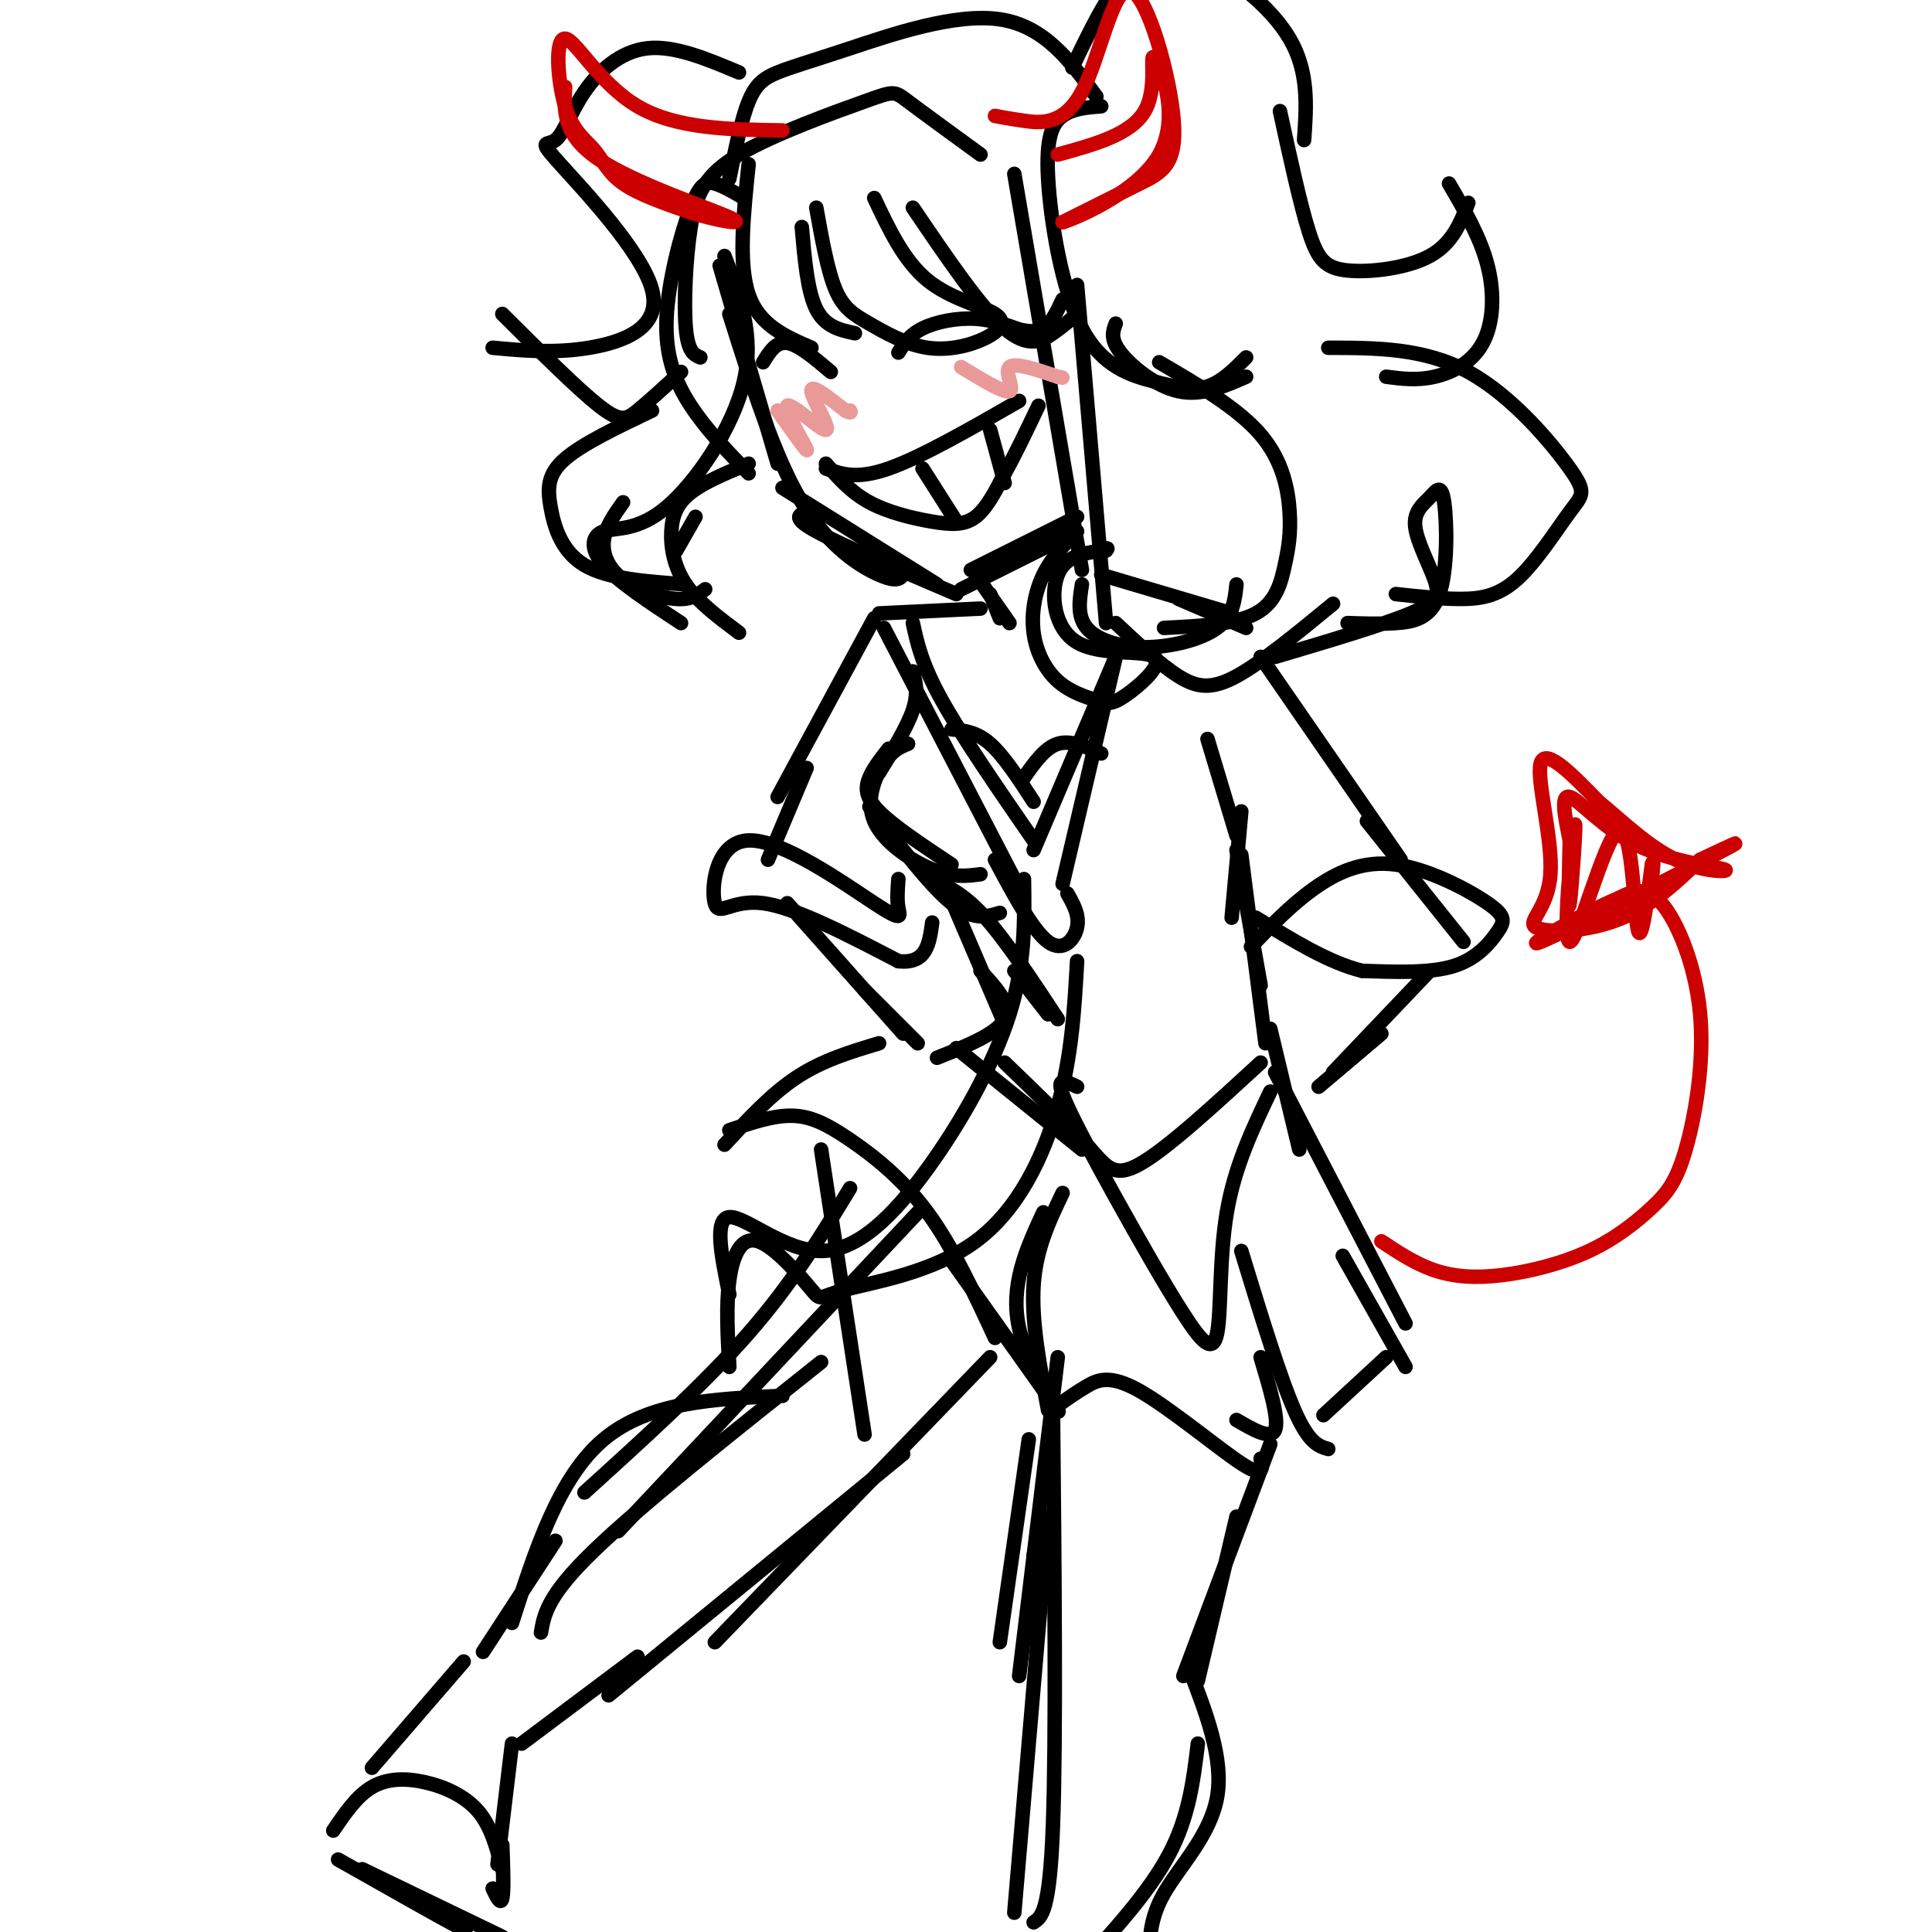 <svg viewBox='0 0 400 400' version='1.1' xmlns='http://www.w3.org/2000/svg' xmlns:xlink='http://www.w3.org/1999/xlink'><g fill='none' stroke='rgb(0,0,0)' stroke-width='3' stroke-linecap='round' stroke-linejoin='round'><path d='M149,55c0.000,0.000 12.000,41.000 12,41'/><path d='M151,65c4.667,14.800 9.333,29.600 15,39c5.667,9.400 12.333,13.400 16,15c3.667,1.600 4.333,0.800 5,0'/><path d='M162,101c0.000,0.000 32.000,20.000 32,20'/><path d='M167,106c-1.583,0.583 -3.167,1.167 2,4c5.167,2.833 17.083,7.917 29,13'/><path d='M199,122c0.000,0.000 22.000,-11.000 22,-11'/><path d='M201,118c0.000,0.000 22.000,-11.000 22,-11'/><path d='M171,97c3.167,1.167 6.333,2.333 13,0c6.667,-2.333 16.833,-8.167 27,-14'/><path d='M171,96c2.565,2.952 5.131,5.905 9,8c3.869,2.095 9.042,3.333 13,4c3.958,0.667 6.702,0.762 9,-1c2.298,-1.762 4.149,-5.381 6,-9'/><path d='M208,98c2.167,-3.833 4.583,-8.917 7,-14'/><path d='M205,89c0.000,0.000 3.000,11.000 3,11'/><path d='M191,97c0.000,0.000 7.000,11.000 7,11'/><path d='M158,75c1.333,-2.167 2.667,-4.333 5,-4c2.333,0.333 5.667,3.167 9,6'/><path d='M186,73c1.133,-1.822 2.267,-3.644 5,-5c2.733,-1.356 7.067,-2.244 11,-2c3.933,0.244 7.467,1.622 11,3'/><path d='M210,68c2.167,0.500 4.333,1.000 6,0c1.667,-1.000 2.833,-3.500 4,-6'/><path d='M202,119c0.000,0.000 7.000,10.000 7,10'/><path d='M205,123c0.000,0.000 2.000,5.000 2,5'/><path d='M203,126c0.000,0.000 -21.000,1.000 -21,1'/><path d='M228,119c0.000,0.000 27.000,8.000 27,8'/><path d='M244,124c0.000,0.000 14.000,6.000 14,6'/><path d='M261,136c0.000,0.000 29.000,42.000 29,42'/><path d='M283,170c0.000,0.000 20.000,25.000 20,25'/><path d='M296,201c0.000,0.000 -20.000,21.000 -20,21'/><path d='M286,214c0.000,0.000 -13.000,11.000 -13,11'/><path d='M181,128c0.000,0.000 -20.000,37.000 -20,37'/><path d='M167,159c0.000,0.000 -8.000,19.000 -8,19'/><path d='M163,187c0.000,0.000 24.000,27.000 24,27'/><path d='M179,205c0.000,0.000 11.000,11.000 11,11'/><path d='M189,139c0.583,2.250 1.167,4.500 0,8c-1.167,3.500 -4.083,8.250 -7,13'/><path d='M184,155c-1.578,2.000 -3.156,4.000 -4,6c-0.844,2.000 -0.956,4.000 2,7c2.956,3.000 8.978,7.000 15,11'/><path d='M188,154c-1.589,0.625 -3.179,1.250 -5,4c-1.821,2.750 -3.875,7.625 -2,12c1.875,4.375 7.679,8.250 12,10c4.321,1.750 7.161,1.375 10,1'/><path d='M180,167c6.250,8.167 12.500,16.333 17,20c4.500,3.667 7.250,2.833 10,2'/><path d='M250,153c0.000,0.000 6.000,20.000 6,20'/><path d='M257,168c0.000,0.000 -2.000,22.000 -2,22'/><path d='M256,176c0.000,0.000 5.000,28.000 5,28'/><path d='M257,177c0.000,0.000 5.000,39.000 5,39'/><path d='M193,182c3.333,1.583 6.667,3.167 11,8c4.333,4.833 9.667,12.917 15,21'/><path d='M210,201c0.000,0.000 7.000,9.000 7,9'/><path d='M196,184c0.000,0.000 12.000,28.000 12,28'/><path d='M203,201c3.250,3.500 6.500,7.000 5,10c-1.500,3.000 -7.750,5.500 -14,8'/><path d='M198,217c0.000,0.000 26.000,21.000 26,21'/><path d='M208,220c6.511,6.267 13.022,12.533 17,17c3.978,4.467 5.422,7.133 11,4c5.578,-3.133 15.289,-12.067 25,-21'/><path d='M263,213c0.000,0.000 6.000,25.000 6,25'/><path d='M264,222c0.000,0.000 27.000,52.000 27,52'/><path d='M182,216c-5.833,1.750 -11.667,3.500 -17,7c-5.333,3.500 -10.167,8.750 -15,14'/><path d='M151,234c4.530,-1.542 9.060,-3.083 13,-3c3.940,0.083 7.292,1.792 12,5c4.708,3.208 10.774,7.917 16,15c5.226,7.083 9.613,16.542 14,26'/><path d='M197,261c10.289,14.444 20.578,28.889 22,31c1.422,2.111 -6.022,-8.111 -8,-17c-1.978,-8.889 1.511,-16.444 5,-24'/><path d='M220,247c-2.750,5.750 -5.500,11.500 -6,19c-0.500,7.500 1.250,16.750 3,26'/><path d='M219,291c1.893,-1.351 3.786,-2.702 6,-4c2.214,-1.298 4.750,-2.542 11,1c6.250,3.542 16.214,11.869 21,15c4.786,3.131 4.393,1.065 4,-1'/><path d='M256,294c3.583,2.083 7.167,4.167 8,2c0.833,-2.167 -1.083,-8.583 -3,-15'/><path d='M257,259c4.000,13.083 8.000,26.167 11,33c3.000,6.833 5.000,7.417 7,8'/><path d='M274,293c0.000,0.000 13.000,-12.000 13,-12'/><path d='M291,283c0.000,0.000 -13.000,-23.000 -13,-23'/><path d='M155,34c-1.083,10.333 -2.167,20.667 0,27c2.167,6.333 7.583,8.667 13,11'/><path d='M177,69c-3.083,-0.667 -6.167,-1.333 -8,-5c-1.833,-3.667 -2.417,-10.333 -3,-17'/><path d='M169,43c1.176,6.551 2.351,13.103 4,17c1.649,3.897 3.771,5.140 7,7c3.229,1.860 7.564,4.338 12,5c4.436,0.662 8.973,-0.493 12,-2c3.027,-1.507 4.546,-3.367 2,-5c-2.546,-1.633 -9.156,-3.038 -14,-7c-4.844,-3.962 -7.922,-10.481 -11,-17'/><path d='M189,43c7.022,10.356 14.044,20.711 19,25c4.956,4.289 7.844,2.511 10,1c2.156,-1.511 3.578,-2.756 5,-4'/><path d='M210,36c0.000,0.000 14.000,82.000 14,82'/><path d='M223,59c0.000,0.000 6.000,70.000 6,70'/><path d='M223,110c-2.638,2.718 -5.276,5.437 -7,9c-1.724,3.563 -2.534,7.972 -2,12c0.534,4.028 2.410,7.677 5,10c2.590,2.323 5.892,3.320 8,4c2.108,0.680 3.021,1.041 6,-1c2.979,-2.041 8.025,-6.485 6,-8c-2.025,-1.515 -11.122,-0.100 -16,-3c-4.878,-2.900 -5.537,-10.114 -4,-14c1.537,-3.886 5.268,-4.443 9,-5'/><path d='M228,114c1.667,-0.833 1.333,-0.417 1,0'/><path d='M150,53c3.134,8.159 6.268,16.319 4,26c-2.268,9.681 -9.938,20.884 -16,26c-6.062,5.116 -10.517,4.147 -13,5c-2.483,0.853 -2.995,3.530 0,7c2.995,3.470 9.498,7.735 16,12'/><path d='M153,131c-4.262,-3.185 -8.524,-6.369 -11,-10c-2.476,-3.631 -3.167,-7.708 -3,-11c0.167,-3.292 1.190,-5.798 4,-8c2.810,-2.202 7.405,-4.101 12,-6'/><path d='M154,41c-2.142,-1.258 -4.284,-2.517 -6,-3c-1.716,-0.483 -3.006,-0.191 -5,5c-1.994,5.191 -4.691,15.282 -5,23c-0.309,7.718 1.769,13.062 5,18c3.231,4.938 7.616,9.469 12,14'/><path d='M145,74c-1.276,-0.528 -2.552,-1.056 -3,-6c-0.448,-4.944 -0.068,-14.303 1,-21c1.068,-6.697 2.822,-10.733 10,-15c7.178,-4.267 19.779,-8.764 26,-11c6.221,-2.236 6.063,-2.210 9,0c2.937,2.210 8.968,6.605 15,11'/><path d='M151,37c1.250,-6.161 2.501,-12.322 4,-16c1.499,-3.678 3.247,-4.872 6,-6c2.753,-1.128 6.510,-2.188 15,-5c8.490,-2.812 21.711,-7.375 31,-6c9.289,1.375 14.644,8.687 20,16'/><path d='M222,14c3.500,-7.339 7.000,-14.679 11,-19c4.000,-4.321 8.500,-5.625 15,-3c6.500,2.625 15.000,9.179 19,16c4.000,6.821 3.500,13.911 3,21'/><path d='M265,23c2.089,9.637 4.179,19.274 6,25c1.821,5.726 3.375,7.542 8,8c4.625,0.458 12.321,-0.440 17,-3c4.679,-2.560 6.339,-6.780 8,-11'/><path d='M300,38c3.256,5.583 6.512,11.167 8,17c1.488,5.833 1.208,11.917 -1,16c-2.208,4.083 -6.345,6.167 -10,7c-3.655,0.833 -6.827,0.417 -10,0'/><path d='M275,72c9.948,0.017 19.896,0.033 29,5c9.104,4.967 17.365,14.883 21,20c3.635,5.117 2.644,5.433 0,9c-2.644,3.567 -6.943,10.383 -11,14c-4.057,3.617 -7.874,4.033 -12,4c-4.126,-0.033 -8.563,-0.517 -13,-1'/><path d='M279,129c3.253,0.119 6.506,0.237 10,0c3.494,-0.237 7.227,-0.830 9,-6c1.773,-5.170 1.584,-14.918 1,-19c-0.584,-4.082 -1.562,-2.497 -3,-1c-1.438,1.497 -3.334,2.906 -3,6c0.334,3.094 2.898,7.871 4,11c1.102,3.129 0.744,4.608 -5,7c-5.744,2.392 -16.872,5.696 -28,9'/><path d='M228,22c-2.931,0.229 -5.862,0.458 -8,2c-2.138,1.542 -3.485,4.397 -3,13c0.485,8.603 2.800,22.956 7,31c4.200,8.044 10.285,9.781 15,11c4.715,1.219 8.062,1.920 11,1c2.938,-0.920 5.469,-3.460 8,-6'/><path d='M258,78c-4.600,2.022 -9.200,4.044 -14,3c-4.800,-1.044 -9.800,-5.156 -12,-8c-2.200,-2.844 -1.600,-4.422 -1,-6'/><path d='M240,75c8.183,4.786 16.367,9.573 21,15c4.633,5.427 5.716,11.496 6,16c0.284,4.504 -0.231,7.443 -1,11c-0.769,3.557 -1.791,7.730 -6,10c-4.209,2.270 -11.604,2.635 -19,3'/><path d='M256,121c-0.345,3.286 -0.690,6.571 -4,9c-3.310,2.429 -9.583,4.000 -15,4c-5.417,0.000 -9.976,-1.571 -12,-4c-2.024,-2.429 -1.512,-5.714 -1,-9'/><path d='M231,129c4.600,4.311 9.200,8.622 13,11c3.800,2.378 6.800,2.822 12,0c5.200,-2.822 12.600,-8.911 20,-15'/><path d='M153,15c-6.702,-2.820 -13.404,-5.640 -19,-5c-5.596,0.640 -10.087,4.740 -13,9c-2.913,4.260 -4.247,8.680 -6,10c-1.753,1.320 -3.923,-0.461 1,5c4.923,5.461 16.941,18.162 19,26c2.059,7.838 -5.840,10.811 -13,12c-7.160,1.189 -13.580,0.595 -20,0'/><path d='M104,65c7.756,7.733 15.511,15.467 20,19c4.489,3.533 5.711,2.867 8,1c2.289,-1.867 5.644,-4.933 9,-8'/><path d='M135,85c-7.185,3.429 -14.369,6.857 -18,10c-3.631,3.143 -3.708,6.000 -3,10c0.708,4.000 2.202,9.143 7,12c4.798,2.857 12.899,3.429 21,4'/><path d='M146,122c-1.435,1.107 -2.869,2.214 -6,2c-3.131,-0.214 -7.958,-1.750 -11,-4c-3.042,-2.250 -4.298,-5.214 -4,-8c0.298,-2.786 2.149,-5.393 4,-8'/><path d='M144,107c0.000,0.000 -4.000,7.000 -4,7'/><path d='M189,129c0.917,4.250 1.833,8.500 6,16c4.167,7.500 11.583,18.250 19,29'/><path d='M214,176c0.000,0.000 17.000,-40.000 17,-40'/><path d='M183,130c0.000,0.000 27.000,52.000 27,52'/><path d='M231,136c0.000,0.000 -11.000,47.000 -11,47'/><path d='M197,151c2.583,0.250 5.167,0.500 8,3c2.833,2.500 5.917,7.250 9,12'/><path d='M212,161c2.167,-3.083 4.333,-6.167 7,-7c2.667,-0.833 5.833,0.583 9,2'/><path d='M206,178c3.933,7.356 7.867,14.711 11,17c3.133,2.289 5.467,-0.489 6,-3c0.533,-2.511 -0.733,-4.756 -2,-7'/><path d='M212,182c0.142,8.807 0.284,17.614 -3,28c-3.284,10.386 -9.994,22.351 -17,32c-7.006,9.649 -14.309,16.982 -22,17c-7.691,0.018 -15.769,-7.281 -19,-7c-3.231,0.281 -1.616,8.140 0,16'/><path d='M223,199c-0.548,9.788 -1.097,19.575 -4,30c-2.903,10.425 -8.162,21.486 -17,28c-8.838,6.514 -21.255,8.480 -27,10c-5.745,1.520 -4.818,2.593 -7,0c-2.182,-2.593 -7.472,-8.852 -11,-10c-3.528,-1.148 -5.294,2.815 -6,8c-0.706,5.185 -0.353,11.593 0,18'/><path d='M223,225c-1.176,-0.587 -2.353,-1.175 -3,-1c-0.647,0.175 -0.765,1.111 1,5c1.765,3.889 5.412,10.730 10,19c4.588,8.270 10.116,17.969 14,24c3.884,6.031 6.123,8.393 7,4c0.877,-4.393 0.394,-15.541 2,-25c1.606,-9.459 5.303,-17.230 9,-25'/><path d='M259,196c4.118,-4.297 8.237,-8.594 13,-12c4.763,-3.406 10.171,-5.921 17,-5c6.829,0.921 15.078,5.278 19,8c3.922,2.722 3.518,3.810 2,6c-1.518,2.190 -4.148,5.483 -9,7c-4.852,1.517 -11.926,1.259 -19,1'/><path d='M282,201c-6.833,-1.667 -14.417,-6.333 -22,-11'/><path d='M186,182c-0.156,2.144 -0.313,4.288 0,6c0.313,1.712 1.095,2.992 -5,-1c-6.095,-3.992 -19.067,-13.256 -26,-13c-6.933,0.256 -7.828,10.030 -7,13c0.828,2.970 3.379,-0.866 10,0c6.621,0.866 17.310,6.433 28,12'/><path d='M186,199c5.833,0.667 6.417,-3.667 7,-8'/></g>
<g fill='none' stroke='rgb(204,0,0)' stroke-width='3' stroke-linecap='round' stroke-linejoin='round'><path d='M162,27c-11.023,-0.164 -22.045,-0.327 -30,-5c-7.955,-4.673 -12.841,-13.854 -15,-14c-2.159,-0.146 -1.589,8.744 0,14c1.589,5.256 4.197,6.876 6,9c1.803,2.124 2.801,4.750 6,7c3.199,2.250 8.600,4.125 14,6'/><path d='M143,44c5.500,1.690 12.250,2.917 8,1c-4.250,-1.917 -19.500,-6.976 -27,-12c-7.500,-5.024 -7.250,-10.012 -7,-15'/><path d='M206,24c1.399,0.270 2.798,0.540 6,1c3.202,0.460 8.206,1.109 12,-6c3.794,-7.109 6.378,-21.978 10,-21c3.622,0.978 8.283,17.802 9,27c0.717,9.198 -2.509,10.771 -7,13c-4.491,2.229 -10.245,5.115 -16,8'/><path d='M220,46c2.140,-0.574 15.491,-6.010 20,-14c4.509,-7.990 0.175,-18.536 -1,-20c-1.175,-1.464 0.807,6.153 -2,11c-2.807,4.847 -10.404,6.923 -18,9'/><path d='M286,257c3.517,2.331 7.033,4.662 11,6c3.967,1.338 8.383,1.684 14,1c5.617,-0.684 12.435,-2.400 18,-5c5.565,-2.600 9.878,-6.086 13,-9c3.122,-2.914 5.053,-5.255 7,-12c1.947,-6.745 3.909,-17.893 3,-28c-0.909,-10.107 -4.688,-19.173 -8,-23c-3.312,-3.827 -6.156,-2.413 -9,-1'/><path d='M335,186c-7.190,2.964 -20.667,10.875 -16,9c4.667,-1.875 27.476,-13.536 36,-18c8.524,-4.464 2.762,-1.732 -3,1'/><path d='M352,178c-2.928,2.678 -8.749,8.872 -16,12c-7.251,3.128 -15.933,3.189 -18,2c-2.067,-1.189 2.482,-3.628 3,-11c0.518,-7.372 -2.995,-19.678 -2,-23c0.995,-3.322 6.497,2.339 12,8'/><path d='M331,166c4.641,3.803 10.244,9.312 16,12c5.756,2.688 11.667,2.556 10,2c-1.667,-0.556 -10.910,-1.534 -18,-5c-7.090,-3.466 -12.026,-9.419 -14,-10c-1.974,-0.581 -0.987,4.209 0,9'/><path d='M325,174c-0.117,5.824 -0.408,15.884 0,13c0.408,-2.884 1.515,-18.712 1,-16c-0.515,2.712 -2.654,23.964 -1,24c1.654,0.036 7.099,-21.144 10,-23c2.901,-1.856 3.257,15.613 4,20c0.743,4.387 1.871,-4.306 3,-13'/><path d='M342,179c0.500,-1.667 0.250,0.667 0,3'/></g>
<g fill='none' stroke='rgb(234,153,153)' stroke-width='3' stroke-linecap='round' stroke-linejoin='round'><path d='M161,85c3.266,4.622 6.533,9.244 6,8c-0.533,-1.244 -4.864,-8.354 -4,-9c0.864,-0.646 6.925,5.172 8,5c1.075,-0.172 -2.836,-6.335 -3,-8c-0.164,-1.665 3.418,1.167 7,4'/><path d='M175,85c1.333,0.667 1.167,0.333 1,0'/><path d='M199,76c4.444,2.711 8.889,5.422 10,5c1.111,-0.422 -1.111,-3.978 0,-5c1.111,-1.022 5.556,0.489 10,2'/><path d='M219,78c1.667,0.333 0.833,0.167 0,0'/></g>
<g fill='none' stroke='rgb(0,0,0)' stroke-width='3' stroke-linecap='round' stroke-linejoin='round'><path d='M219,281c0.000,0.000 -8.000,66.000 -8,66'/><path d='M213,298c0.000,0.000 -6.000,42.000 -6,42'/><path d='M263,299c0.000,0.000 -18.000,48.000 -18,48'/><path d='M256,314c0.000,0.000 -8.000,34.000 -8,34'/><path d='M246,345c3.689,9.511 7.378,19.022 6,27c-1.378,7.978 -7.822,14.422 -11,20c-3.178,5.578 -3.089,10.289 -3,15'/><path d='M248,361c-0.917,7.583 -1.833,15.167 -6,23c-4.167,7.833 -11.583,15.917 -19,24'/><path d='M214,322c0.000,0.000 1.000,-4.000 1,-4'/><path d='M218,291c0.333,34.583 0.667,69.167 0,87c-0.667,17.833 -2.333,18.917 -4,20'/><path d='M217,314c0.000,0.000 -7.000,82.000 -7,82'/><path d='M176,246c-5.917,9.750 -11.833,19.500 -21,30c-9.167,10.500 -21.583,21.750 -34,33'/><path d='M170,238c0.000,0.000 9.000,59.000 9,59'/><path d='M191,250c0.000,0.000 -63.000,67.000 -63,67'/><path d='M170,282c-18.667,14.833 -37.333,29.667 -47,39c-9.667,9.333 -10.333,13.167 -11,17'/><path d='M205,281c0.000,0.000 -57.000,59.000 -57,59'/><path d='M187,301c0.000,0.000 -61.000,50.000 -61,50'/><path d='M162,289c-13.833,0.583 -27.667,1.167 -37,9c-9.333,7.833 -14.167,22.917 -19,38'/><path d='M115,319c0.000,0.000 -15.000,23.000 -15,23'/><path d='M132,343c0.000,0.000 -24.000,18.000 -24,18'/><path d='M96,344c0.000,0.000 -19.000,22.000 -19,22'/><path d='M106,361c0.000,0.000 -3.000,25.000 -3,25'/><path d='M69,379c2.435,-3.583 4.869,-7.167 8,-9c3.131,-1.833 6.958,-1.917 11,-1c4.042,0.917 8.298,2.833 11,6c2.702,3.167 3.851,7.583 5,12'/><path d='M104,382c0.167,4.750 0.333,9.500 0,11c-0.333,1.500 -1.167,-0.250 -2,-2'/><path d='M70,385c10.750,6.083 21.500,12.167 25,14c3.500,1.833 -0.250,-0.583 -4,-3'/><path d='M75,387c0.000,0.000 29.000,14.000 29,14'/></g>
</svg>